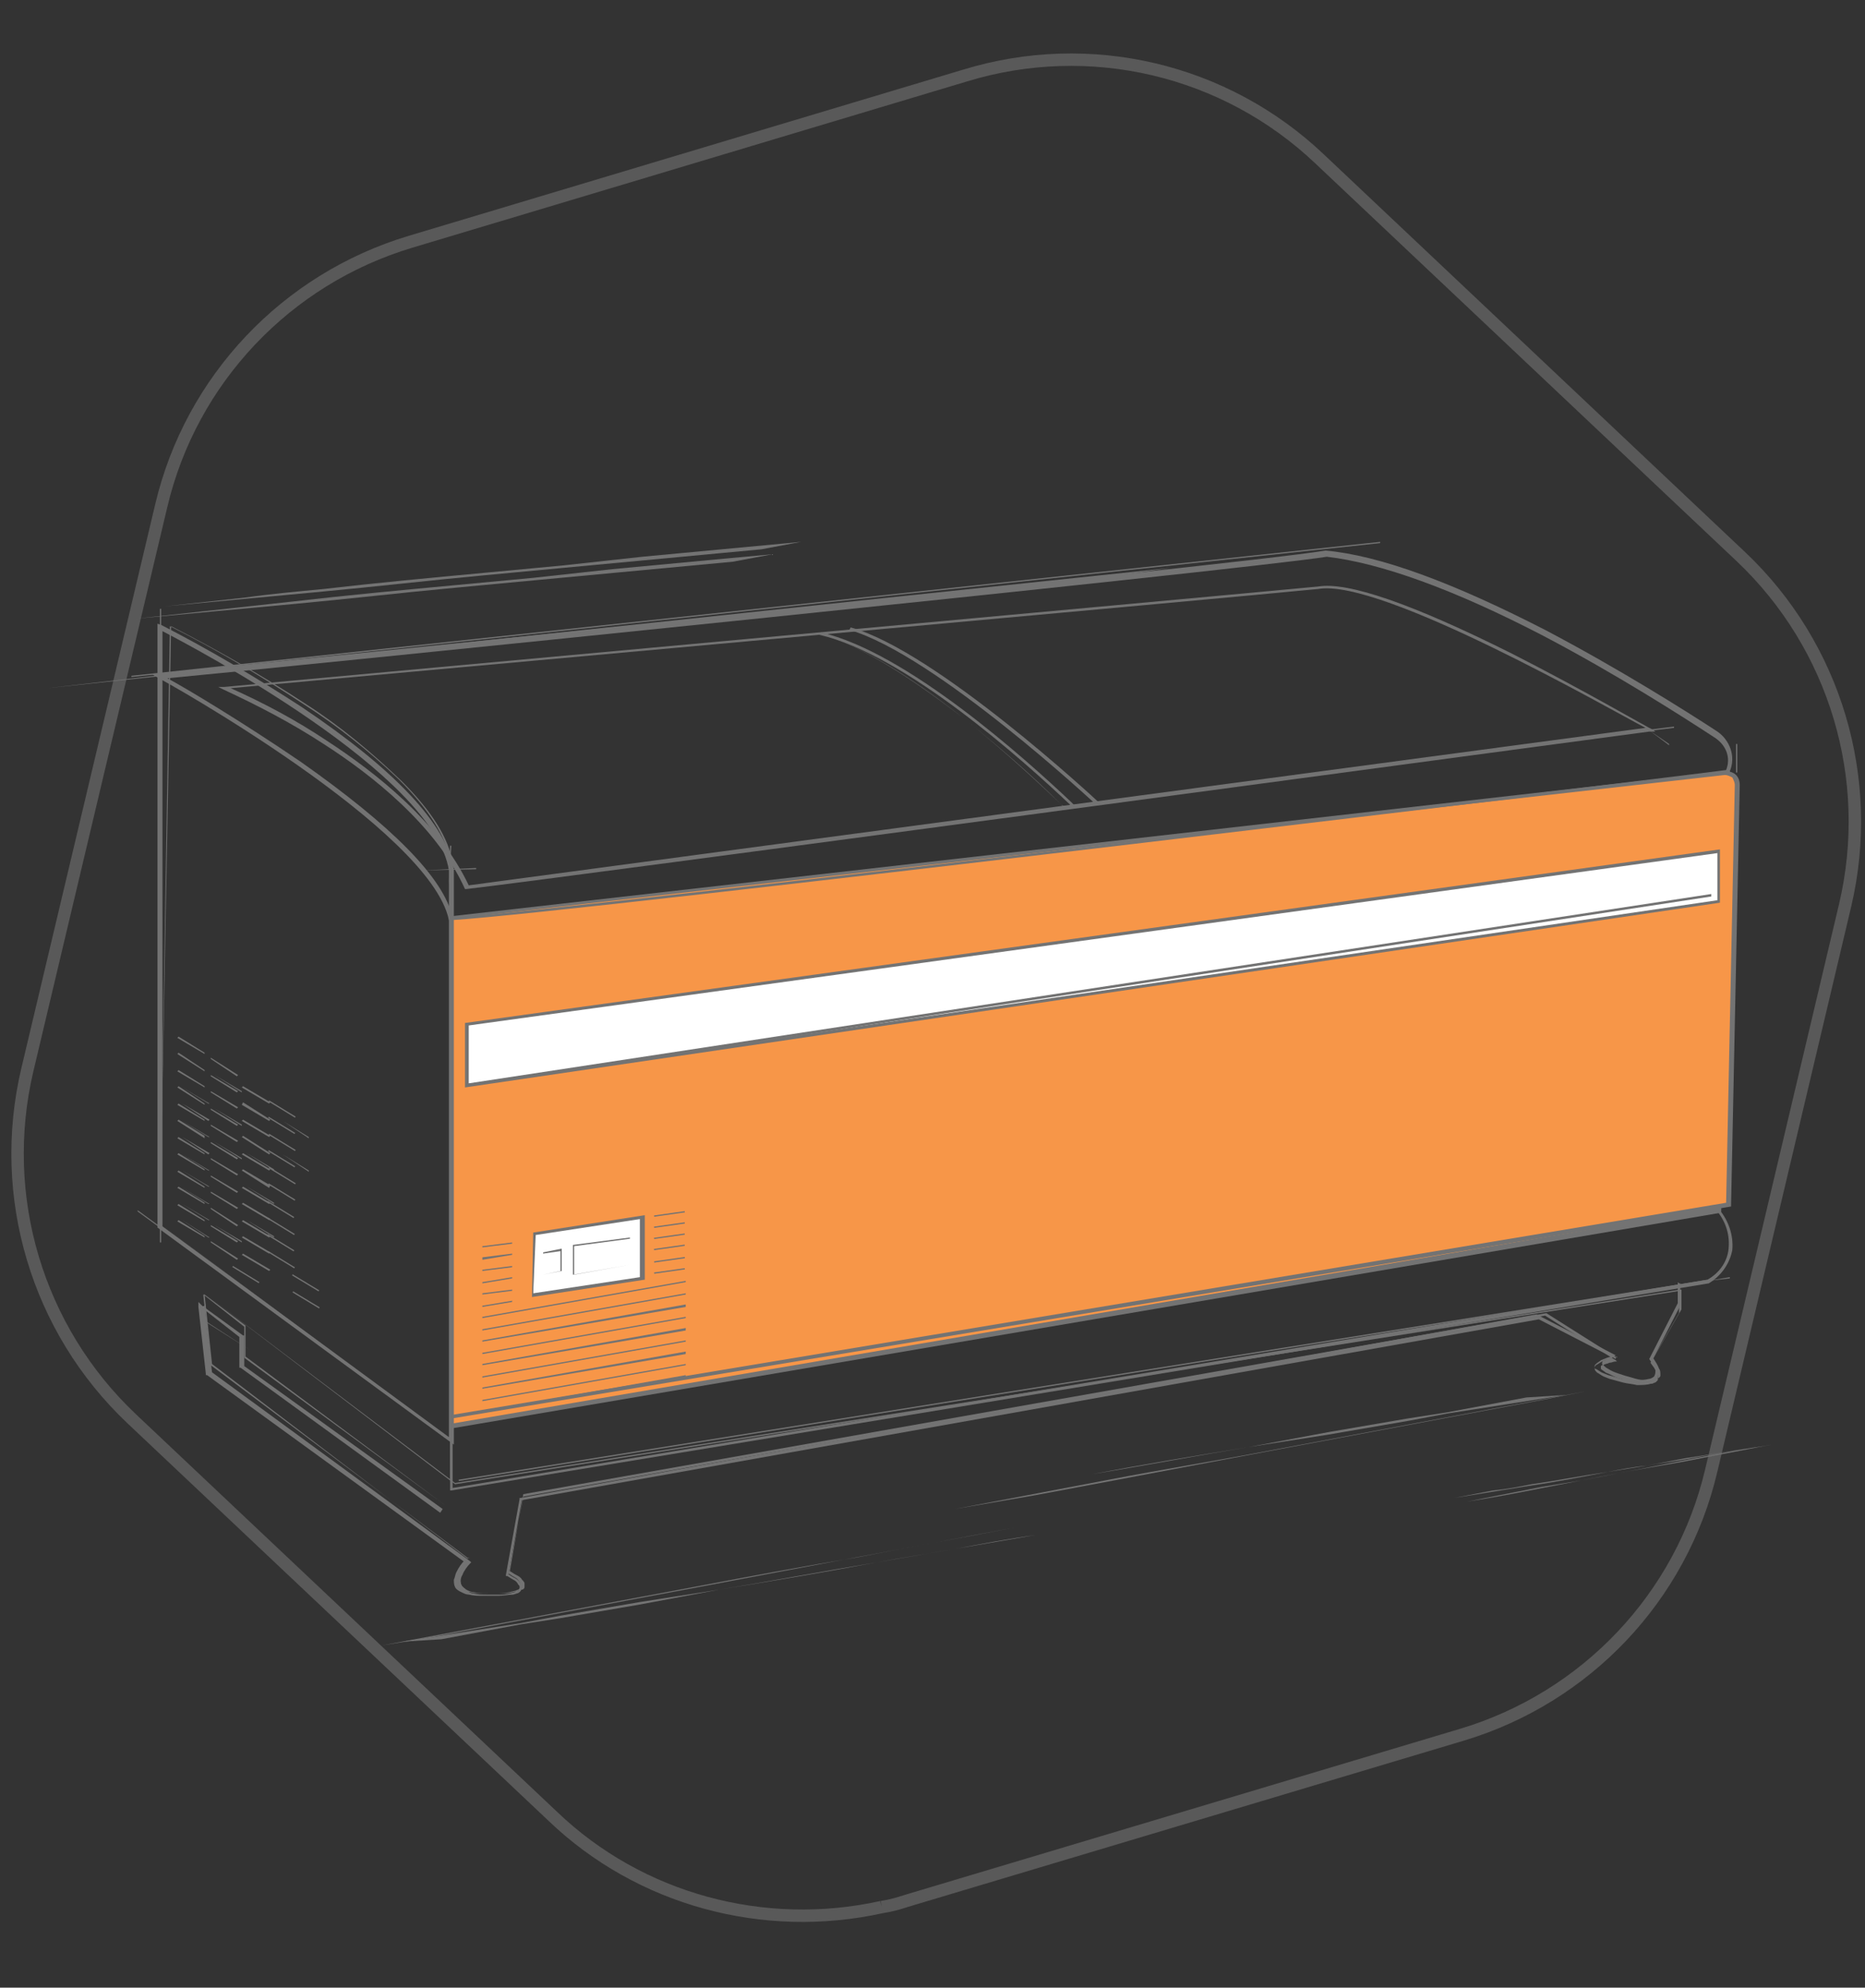 <svg xmlns="http://www.w3.org/2000/svg" xmlns:xlink="http://www.w3.org/1999/xlink" id="Layer_1" x="0px" y="0px" viewBox="0 0 150.4 160.3" style="enable-background:new 0 0 150.4 160.3;" xml:space="preserve"><rect x="0" y="0" width="150.4" height="160.3" fill="#333333" stroke="none"/><style type="text/css">	.st1{fill:#414142;}	.st3{fill:#FFFFFF;}	 .fill {    fill: #f79648;}	.strokeLine{	    fill: #737373;	}	 .stroke {    stroke: #737373;    opacity:0.6;    fill: none;    stroke-miterlimit: 10;    transition: all 0.3s;}</style><path class="stroke" d="M71.1,153.8c0.7-0.1,1.4-0.3,2-0.5l44.8-13.4c10-3,17.7-11.1,20.1-21.3L148.8,73c2.4-10.2-0.8-20.9-8.4-28.1  l-34-32.1C98.8,5.6,87.9,3,77.8,6.1L33.1,19.5c-10,3-17.7,11.1-20.1,21.3L2.2,86.3c-2.4,10.2,0.8,20.9,8.4,28.1l34,32.1  C51.6,153.2,61.6,155.9,71.1,153.8"></path><path class="strokeLine" d="M94.4,45.8l-5.7,0.6L83,47l-5.7,0.6l-5.7,0.6l-11.3,1.2L54.7,50l-5.7,0.6l-11.3,1.2L26.4,53  c-3.8,0.4-7.6,0.8-11.3,1.2L3.8,55.5l0,0l11.3-1.2c3.8-0.4,7.6-0.8,11.3-1.2L37.7,52l11.3-1.2l5.7-0.6c1.9-0.2,3.8-0.4,5.7-0.6  l11.3-1.2l5.7-0.6l5.7-0.6l5.7-0.6L94.4,45.8L94.4,45.8z"></path><path class="strokeLine" d="M30.8,132.7l3.2-0.6l3.2-0.6l3.2-0.6l3.2-0.6l6.4-1.2c1.1-0.2,2.1-0.4,3.2-0.6l3.2-0.6  c4.2-0.8,8.5-1.6,12.7-2.3l6.3-1.2c2.1-0.4,4.2-0.8,6.4-1.2l0,0c-2.1,0.4-4.2,0.8-6.4,1.2c-2.1,0.4-4.2,0.8-6.4,1.2  c-4.2,0.8-8.5,1.6-12.7,2.4l-3.2,0.6l-3.2,0.6l-6.4,1.2c-1.1,0.2-2.1,0.4-3.2,0.6l-3.2,0.6l-3.2,0.6L30.8,132.7L30.8,132.7z"></path><path class="strokeLine" d="M32.4,132.4l3.2-0.5l3.2-0.5l3.2-0.5l3.2-0.6l6.4-1.1l3.2-0.5l3.2-0.5c4.3-0.7,8.5-1.4,12.7-2.2  c2.1-0.4,4.2-0.7,6.4-1.1c2.1-0.4,4.2-0.8,6.4-1.1l0,0l-6.4,1.1l-6.4,1.1c-4.2,0.7-8.5,1.5-12.7,2.2l-3.2,0.6l-3.2,0.6l-6.4,1.1  l-3.2,0.5l-3.2,0.6l-3.2,0.6L32.4,132.4L32.4,132.4z"></path><path class="strokeLine" d="M127.9,112.2l-3.2,0.6l-3.2,0.6l-3.2,0.6l-3.2,0.6l-6.4,1.2l-3.2,0.6l-3.2,0.6c-4.2,0.8-8.5,1.5-12.7,2.3  l-6.3,1.2l-6.3,1.2l0,0l6.4-1.1l6.4-1.2l12.7-2.4l3.2-0.6l3.2-0.6l6.4-1.2l3.2-0.6l3.2-0.6l3.2-0.6L127.9,112.2L127.9,112.2z"></path><path class="strokeLine" d="M126.3,112.5l-3.2,0.5l-3.2,0.5l-3.2,0.5c-1.1,0.2-2.1,0.4-3.2,0.6l-6.4,1.1l-3.2,0.5l-3.2,0.5  c-4.3,0.7-8.5,1.4-12.7,2.2l-6.4,1.1l-6.4,1.1l0,0l6.4-1.1l6.4-1.1c4.3-0.7,8.5-1.5,12.7-2.2l3.2-0.6l3.2-0.6l6.4-1.1l3.2-0.5  l3.2-0.6l3.2-0.6L126.3,112.5L126.3,112.5z"></path><path class="strokeLine" d="M62.3,44.7L59,45l-3.2,0.3l-3.2,0.3l-3.2,0.3l-6.4,0.7l-3.2,0.3l-3.2,0.3c-4.3,0.4-8.6,0.8-12.9,1.3l-6.4,0.7  l-6.4,0.7l0,0c2.1-0.2,4.3-0.4,6.4-0.6l6.5-0.6c4.3-0.4,8.6-0.9,12.9-1.3l3.2-0.3l3.2-0.3l6.4-0.6l3.2-0.3l3.2-0.3l3.2-0.3  L62.3,44.7z"></path><path class="strokeLine" d="M64.6,43.7L61.4,44l-3.2,0.3l-3.2,0.3c-1.1,0.1-2.1,0.2-3.2,0.3l-6.4,0.7l-3.2,0.3l-3.2,0.3  c-4.3,0.4-8.6,0.8-12.9,1.3c-2.1,0.2-4.3,0.4-6.4,0.7l-6.4,0.7l0,0c2.1-0.2,4.3-0.4,6.4-0.6l6.4-0.6c4.3-0.4,8.6-0.9,12.9-1.3  l3.2-0.3l3.2-0.3l6.4-0.6l3.2-0.3l3.2-0.3l3.2-0.3L64.6,43.7L64.6,43.7z"></path><path class="strokeLine" d="M142.9,116.5c-1,0.2-2,0.3-3.1,0.5c-1,0.2-2,0.4-3.1,0.6c-2,0.4-4.1,0.8-6.1,1.2c-1,0.2-2,0.4-3.1,0.6l-3.1,0.5  c-2,0.4-4.1,0.8-6.1,1.2l0,0c2-0.3,4.1-0.7,6.1-1.1l3.1-0.6c1-0.2,2-0.4,3.1-0.6c2-0.4,4.1-0.7,6.1-1.1c1-0.2,2-0.4,3.1-0.6  L142.9,116.5L142.9,116.5z"></path><path class="strokeLine" d="M142.1,116.6c-2.1,0.3-4.1,0.7-6.2,1l-3.1,0.6l-3.1,0.5c-2.1,0.3-4.1,0.7-6.2,1c-1,0.2-2,0.4-3.1,0.5l-3.1,0.6  l0,0l3.1-0.5l3.1-0.5c2.1-0.3,4.1-0.7,6.2-1.1c1-0.2,2-0.4,3.1-0.5c1-0.2,2-0.3,3.1-0.5C138,117.3,140,116.9,142.1,116.6  L142.1,116.6z"></path><polygon class="fill" points="138.6,97.6 139.3,62.3 36.4,74.2 36.4,115 "></polygon><path class="strokeLine" d="M36.3,74.1l103.1-11.9h0.1l-0.7,35.6L36.4,115.2h-0.1V74.1z M139.2,62.4L36.5,74.3v40.5l102-17.4L139.2,62.4z"></path><path class="fill" d="M139.3,97.1l0.7-33.9c0-0.5-0.4-0.9-0.9-0.9c0,0-0.1,0-0.1,0L36.4,74v40.3L139.3,97.1z"></path><path class="strokeLine" d="M36.3,73.9l102.9-11.7c0.3,0,0.6,0.1,0.8,0.3c0.2,0.2,0.3,0.5,0.3,0.8l-0.7,33.9v0.1L36.4,114.4h-0.1V73.9z   M139.9,63.3c0-0.2-0.1-0.4-0.2-0.6c-0.2-0.1-0.4-0.2-0.6-0.2L36.5,74.1v40l102.7-17.1L139.9,63.3z"></path><polygon class="st3" points="138.6,68.7 37.7,82.6 37.7,87.6 138.6,72.7 "></polygon><path class="strokeLine" d="M37.5,82.5l101.2-14v4.3L37.5,87.7V82.5z M138.5,68.8L37.8,82.7v4.7l100.7-14.8L138.5,68.8z"></path><polygon class="st3" points="51.8,98.1 43.1,99.5 43,104.4 51.8,103.1 "></polygon><path class="strokeLine" d="M43,99.4l9-1.4v5.2l-9.1,1.4L43,99.4z M51.7,98.3l-8.5,1.3l-0.2,4.7l8.6-1.3V98.3z"></path><path class="strokeLine" d="M36.2,74.2c-1.5-7.3-23.1-19.4-23.4-19.5l-0.5-0.3l0.6-0.1c0.9-0.1,86.9-8.7,94-9.9l0,0  c4.4,0.4,10.3,2.6,17.7,6.4c5.9,3.1,11.3,6.5,13.9,8.2c1,0.7,1.5,2,1,3.2v0.1h0c-0.9,0.1-93,11.3-103,11.9L36.2,74.2L36.2,74.2z   M138.3,59.5l0.1-0.1L138.3,59.5c-2.6-1.7-7.9-5.1-13.8-8.2c-7.3-3.8-13.2-5.9-17.5-6.4C100,46,21.1,54,13.5,54.7  c1.5,0.8,6,3.5,10.7,6.7c7.4,5.2,11.6,9.4,12.3,12.6c10.5-0.7,99.1-11.4,102.7-11.9C139.6,61.1,139.2,60.1,138.3,59.5"></path><path class="strokeLine" d="M12.7,99V50.3l0.3,0.1c3.9,2,7.6,4.2,11.3,6.6c7.6,5.1,11.7,9.5,12.3,13.1v46.4L12.7,99z M13.1,50.9v48l23.1,17  V70.2C35,62.4,15.6,52.2,13.1,50.9"></path><path class="strokeLine" d="M12.9,98.7L12.9,98.7l0.9-48.2v0l0,0c3.7,1.9,7.4,4,10.9,6.3c2.8,1.8,5.3,3.9,7.7,6.2c2.4,2.4,3.8,4.6,4.1,6.6  v46.7L12.9,98.7z M12.9,98.7l23.4,17.4V69.5c-0.3-2-1.7-4.2-4.1-6.6c-2.4-2.3-4.9-4.3-7.7-6.1c-3.5-2.3-7-4.4-10.8-6.3L12.9,98.7z"></path><path class="strokeLine" d="M36.3,114.9l102.4-17.4v0.1c0.7,0.9,1.1,2,1,3.2c-0.2,1.1-0.9,2.1-1.9,2.7l0,0L36.4,120.2h-0.1L36.3,114.9z   M139.4,100.7c0.1-1.1-0.2-2.1-0.9-3l-102,17.4v4.9l101.2-16.8C138.6,102.7,139.3,101.8,139.4,100.7"></path><path class="strokeLine" d="M35.7,121.7l-16.1-11.6l0.1,0.1v-2.5l-0.1,0l-3.3-2.4L16,105v0.4l0.6,5.4v0.1h0.1l20.8,15.1v-0.2  c-0.3,0.3-0.5,0.6-0.7,1c-0.1,0.2-0.1,0.4-0.2,0.6c0,0.2,0,0.4,0.1,0.6c0.1,0.2,0.3,0.3,0.5,0.4c0.2,0.1,0.4,0.2,0.6,0.2  c0.4,0.1,0.8,0.1,1.2,0.1c0.4,0,0.8,0,1.2,0c0.4,0,0.8-0.1,1.2-0.1l0.3-0.1c0.1,0,0.2-0.1,0.3-0.2c0-0.1,0.1-0.1,0.1-0.2  c0-0.1,0-0.1,0-0.2c0-0.1-0.1-0.2-0.2-0.3c-0.1-0.2-0.3-0.3-0.5-0.4c-0.2-0.1-0.3-0.2-0.5-0.3l0.1,0.1l1.1-6.1l-0.1,0.1l82.1-14.6h0  l6.2,3.2v-0.2c-0.4,0.1-0.7,0.2-1.1,0.4c-0.2,0.1-0.3,0.2-0.5,0.3c-0.1,0.1-0.1,0.2-0.1,0.3c0,0.1,0.1,0.2,0.2,0.3  c0.2,0.1,0.3,0.2,0.5,0.3l0.5,0.2c0.4,0.1,0.7,0.2,1.1,0.3c0.4,0.1,0.7,0.1,1.1,0.2c0.4,0,0.8,0,1.1-0.1c0.2,0,0.4-0.1,0.5-0.3  c0.1-0.1,0.1-0.2,0.1-0.3c0-0.1,0-0.2,0-0.3c-0.1-0.2-0.1-0.4-0.2-0.5c-0.1-0.2-0.2-0.3-0.3-0.5v0.1l2.3-4.5l0,0v-1.8h-0.1  l-99.1,16.5l0,0l-20.1-14.8l20.1,14.8l0,0l99.1-16.5l-0.1-0.1v1.7l-2.3,4.5l0,0l0,0c0.2,0.3,0.4,0.6,0.5,0.9c0,0.2,0,0.3-0.1,0.5  c-0.1,0.1-0.3,0.2-0.4,0.2c-0.4,0.1-0.7,0.1-1.1,0.1c-0.4,0-0.7-0.1-1.1-0.1c-0.4-0.1-0.7-0.2-1.1-0.3l-0.5-0.2  c-0.2-0.1-0.3-0.2-0.5-0.3c-0.1,0-0.1-0.1-0.1-0.2c0-0.1,0-0.1,0.1-0.2c0.1-0.1,0.3-0.2,0.4-0.3c0.3-0.1,0.6-0.3,1-0.3l0.2-0.1  l-0.2-0.1l-6.2-3.2l0,0l0,0L42,120.8h-0.1v0.1l-1.1,6.1v0.1l0.1,0c0.2,0.1,0.3,0.2,0.5,0.3c0.2,0.1,0.3,0.2,0.4,0.4  c0.1,0.1,0.1,0.1,0.1,0.2c0,0.1,0,0.1,0,0.2c0,0.1-0.1,0.1-0.2,0.1c-0.1,0-0.2,0.1-0.2,0.1c-0.4,0.1-0.7,0.2-1.1,0.2  c-0.4,0-0.8,0-1.1,0c-0.4,0-0.8,0-1.1-0.1c-0.2,0-0.4-0.1-0.5-0.2c-0.2-0.1-0.3-0.2-0.4-0.3c-0.2-0.3-0.2-0.7,0-1  c0.1-0.3,0.4-0.7,0.6-0.9l0.1-0.1l-0.1-0.1L17,110.6l0.1,0.1l-0.6-5.4l-0.3,0.1l3.2,2.5l-0.1-0.1v2.5h0.1L35.5,122L35.7,121.7z"></path><path class="strokeLine" d="M35.9,121.4l-16.1-12l0,0v-2.5l0,0l-3.3-2.5h-0.1v0.1l0.6,5.6l0,0l0,0l20.8,15.6v-0.1c-0.3,0.3-0.5,0.6-0.6,1  c-0.1,0.2-0.1,0.4-0.1,0.6c0,0.2,0,0.4,0.1,0.6c0.1,0.2,0.3,0.3,0.4,0.4c0.2,0.1,0.4,0.2,0.6,0.2c0.4,0.1,0.8,0.1,1.2,0.1  c0.4,0,0.8,0,1.2,0c0.4,0,0.8-0.1,1.2-0.2c0.1,0,0.2-0.1,0.3-0.1c0.1,0,0.2-0.1,0.2-0.2c0-0.1,0-0.2,0-0.3c0-0.1-0.1-0.2-0.2-0.3  c-0.1-0.2-0.3-0.3-0.5-0.4c-0.2-0.1-0.3-0.2-0.5-0.3v0.1l1.1-6.3l0,0l41.2-7.3l41.3-7.3l0,0l5.7,3.6v-0.1l-0.5,0.1  c-0.2,0-0.3,0.1-0.5,0.2c-0.1,0-0.2,0.1-0.2,0.2c0,0,0,0.1,0,0.1c0,0,0,0.1,0.1,0.1c0.1,0.1,0.2,0.2,0.4,0.3  c0.3,0.2,0.6,0.3,0.9,0.4c0.3,0.1,0.6,0.2,1,0.3c0.3,0.1,0.7,0.2,1,0.2c0.2,0,0.3,0,0.5,0c0.2,0,0.3,0,0.5-0.1  c0.1,0,0.2-0.1,0.2-0.1c0.1-0.1,0.1-0.1,0.1-0.2c0-0.2,0-0.4-0.1-0.5c-0.1-0.3-0.3-0.6-0.5-0.9v0.1l2.3-4l0,0V104h-0.1l-49.4,7.8  l-49.4,7.8l0,0l-20.1-15.2l0,0l20.1,15.3l0,0l49.4-7.8l49.4-7.8l-0.1,0v1.8l-2.3,4l0,0l0,0c0.2,0.3,0.4,0.5,0.5,0.8  c0.1,0.1,0.1,0.3,0.1,0.5c0,0.1,0,0.1-0.1,0.2c-0.1,0.1-0.1,0.1-0.2,0.1c-0.2,0.1-0.3,0.1-0.5,0.1c-0.2,0-0.3,0-0.5,0  c-0.3-0.1-0.7-0.1-1-0.2c-0.3-0.1-0.6-0.2-1-0.3c-0.3-0.1-0.6-0.3-0.9-0.4c-0.1-0.1-0.3-0.2-0.4-0.3c0-0.1,0-0.1,0-0.2  c0-0.1,0.1-0.1,0.2-0.1c0.1-0.1,0.3-0.1,0.5-0.2c0.2,0,0.3-0.1,0.5-0.1h0.1l-0.1-0.1l-5.7-3.6l0,0l-41.2,7.3l-41.2,7.3l0,0l0,0  l-1.2,6.2l0,0l0,0c0.2,0.1,0.3,0.2,0.5,0.3c0.2,0.1,0.3,0.2,0.4,0.4c0.1,0.1,0.1,0.2,0.1,0.2c0,0.1,0,0.2,0,0.2  c-0.1,0.1-0.1,0.1-0.2,0.2c-0.1,0-0.2,0.1-0.3,0.1c-0.4,0.1-0.8,0.2-1.2,0.2c-0.4,0-0.8,0-1.2,0c-0.4,0-0.8,0-1.2-0.1  c-0.2,0-0.4-0.1-0.5-0.2c-0.2-0.1-0.3-0.2-0.4-0.4c-0.1-0.2-0.1-0.3-0.1-0.5c0-0.2,0.1-0.4,0.2-0.6c0.2-0.4,0.4-0.7,0.6-1l0,0l0,0  L17.1,110l0,0l-0.6-5.6h-0.1l3.3,2.6v2.5l0,0L35.9,121.4L35.9,121.4z"></path><polygon class="strokeLine" points="16.5,85 16.5,84.9 14.4,83.6 14.3,83.7 "></polygon><polygon class="strokeLine" points="16.5,86.4 16.5,86.3 14.4,84.9 14.3,85 "></polygon><polygon class="strokeLine" points="16.5,87.7 16.5,87.6 14.4,86.3 14.3,86.4 "></polygon><polygon class="strokeLine" points="16.5,89.1 16.5,89 14.4,87.6 14.3,87.7 "></polygon><polygon class="strokeLine" points="16.5,90.4 16.5,90.3 14.4,89 14.3,89.1 "></polygon><polygon class="strokeLine" points="16.5,91.8 16.5,91.6 14.4,90.3 14.3,90.4 "></polygon><polygon class="strokeLine" points="16.5,93.1 16.5,93 14.4,91.7 14.3,91.8 "></polygon><polygon class="strokeLine" points="16.5,94.4 16.5,94.3 14.4,93 14.3,93.1 "></polygon><polygon class="strokeLine" points="16.5,95.8 16.5,95.7 14.4,94.4 14.3,94.5 "></polygon><polygon class="strokeLine" points="16.5,97.1 16.5,97 14.4,95.7 14.3,95.8 "></polygon><polygon class="strokeLine" points="16.5,98.5 16.5,98.4 14.4,97.1 14.3,97.2 "></polygon><polygon class="strokeLine" points="16.5,99.8 16.5,99.7 14.4,98.4 14.3,98.5 "></polygon><polygon class="strokeLine" points="19.1,86.8 19.2,86.7 17,85.3 17,85.4 "></polygon><polygon class="strokeLine" points="19.1,88.1 19.2,88 17,86.7 17,86.8 "></polygon><polygon class="strokeLine" points="19.1,89.4 19.2,89.3 17,88 17,88.1 "></polygon><polygon class="strokeLine" points="19.1,90.8 19.2,90.7 17,89.4 17,89.5 "></polygon><polygon class="strokeLine" points="19.1,92.1 19.2,92 17,90.7 17,90.8 "></polygon><polygon class="strokeLine" points="19.1,93.5 19.2,93.4 17,92.1 17,92.2 "></polygon><polygon class="strokeLine" points="19.1,94.8 19.2,94.7 17,93.4 17,93.5 "></polygon><polygon class="strokeLine" points="19.1,96.2 19.2,96.1 17,94.8 17,94.9 "></polygon><polygon class="strokeLine" points="19.1,97.5 19.2,97.4 17,96.1 17,96.2 "></polygon><polygon class="strokeLine" points="19.1,98.9 19.2,98.8 17,97.4 17,97.5 "></polygon><polygon class="strokeLine" points="19.1,100.2 19.2,100.1 17,98.8 17,98.9 "></polygon><polygon class="strokeLine" points="19.1,101.6 19.2,101.5 17,100.1 17,100.2 "></polygon><polygon class="strokeLine" points="21.7,89 21.8,88.9 19.6,87.6 19.5,87.7 "></polygon><polygon class="strokeLine" points="21.7,90.4 21.8,90.3 19.6,88.9 19.5,89.1 "></polygon><polygon class="strokeLine" points="21.7,91.7 21.8,91.6 19.6,90.3 19.5,90.4 "></polygon><polygon class="strokeLine" points="21.7,93.1 21.8,93 19.6,91.6 19.5,91.7 "></polygon><polygon class="strokeLine" points="21.7,94.4 21.8,94.3 19.6,93 19.5,93.1 "></polygon><polygon class="strokeLine" points="21.7,95.8 21.8,95.6 19.6,94.3 19.5,94.4 "></polygon><polygon class="strokeLine" points="21.7,97.1 21.8,97 19.6,95.7 19.5,95.8 "></polygon><polygon class="strokeLine" points="21.7,98.4 21.8,98.3 19.6,97 19.5,97.1 "></polygon><polygon class="strokeLine" points="21.7,99.8 21.8,99.7 19.6,98.4 19.5,98.5 "></polygon><polygon class="strokeLine" points="21.7,101.1 21.8,101 19.6,99.7 19.5,99.8 "></polygon><polygon class="strokeLine" points="21.7,102.5 21.8,102.4 19.6,101.1 19.5,101.2 "></polygon><rect x="19.8" y="101.5" transform="matrix(0.522 -0.853 0.853 0.522 -78.18 66.087)" class="strokeLine" width="0.1" height="2.5"></rect><rect x="22.7" y="88.2" transform="matrix(0.522 -0.853 0.853 0.522 -65.427 62.155)" class="strokeLine" width="0.1" height="2.5"></rect><rect x="22.7" y="89.5" transform="matrix(0.522 -0.853 0.853 0.522 -66.574 62.793)" class="strokeLine" width="0.1" height="2.5"></rect><rect x="22.7" y="90.9" transform="matrix(0.522 -0.853 0.853 0.522 -67.73 63.436)" class="strokeLine" width="0.1" height="2.5"></rect><rect x="22.7" y="92.2" transform="matrix(0.522 -0.853 0.853 0.522 -68.876 64.075)" class="strokeLine" width="0.1" height="2.5"></rect><rect x="22.7" y="93.6" transform="matrix(0.522 -0.853 0.853 0.522 -70.023 64.713)" class="strokeLine" width="0.1" height="2.5"></rect><rect x="22.7" y="94.9" transform="matrix(0.522 -0.853 0.853 0.522 -71.17 65.351)" class="strokeLine" width="0.1" height="2.5"></rect><rect x="22.6" y="96.2" transform="matrix(0.522 -0.853 0.853 0.522 -72.317 65.99)" class="strokeLine" width="0.1" height="2.5"></rect><rect x="22.6" y="97.6" transform="matrix(0.522 -0.853 0.853 0.522 -73.464 66.628)" class="strokeLine" width="0.1" height="2.5"></rect><rect x="22.6" y="98.9" transform="matrix(0.522 -0.853 0.853 0.522 -74.611 67.267)" class="strokeLine" width="0.1" height="2.5"></rect><polygon class="strokeLine" points="16.9,89 14.7,87.7 16.8,89 "></polygon><polygon class="strokeLine" points="16.9,90.3 14.7,89 16.8,90.4 "></polygon><polygon class="strokeLine" points="16.9,91.7 14.7,90.4 16.8,91.7 "></polygon><polygon class="strokeLine" points="16.9,93 14.7,91.7 16.8,93.1 "></polygon><polygon class="strokeLine" points="16.9,94.4 14.7,93.1 16.8,94.4 "></polygon><polygon class="strokeLine" points="16.9,95.7 14.7,94.4 16.8,95.7 "></polygon><polygon class="strokeLine" points="16.9,97.1 14.7,95.8 16.8,97.1 "></polygon><polygon class="strokeLine" points="16.9,98.4 14.7,97.1 16.8,98.4 "></polygon><polygon class="strokeLine" points="16.9,99.8 14.7,98.4 16.8,99.8 "></polygon><polygon class="strokeLine" points="19.5,88 17.3,86.7 19.5,88.1 "></polygon><polygon class="strokeLine" points="19.5,89.4 17.3,88.1 19.5,89.4 "></polygon><polygon class="strokeLine" points="19.5,90.7 17.3,89.4 19.5,90.8 "></polygon><polygon class="strokeLine" points="19.5,92.1 17.3,90.8 19.5,92.1 "></polygon><polygon class="strokeLine" points="19.5,93.4 17.3,92.1 19.5,93.5 "></polygon><polygon class="strokeLine" points="19.5,94.8 17.3,93.5 19.5,94.8 "></polygon><polygon class="strokeLine" points="19.5,96.1 17.3,94.8 19.5,96.1 "></polygon><polygon class="strokeLine" points="19.5,97.5 17.3,96.2 19.5,97.5 "></polygon><polygon class="strokeLine" points="19.5,98.8 17.3,97.5 19.5,98.8 "></polygon><polygon class="strokeLine" points="19.5,100.1 17.3,98.8 19.5,100.2 "></polygon><polygon class="strokeLine" points="22.1,89 19.9,87.6 22.1,89 "></polygon><polygon class="strokeLine" points="22.1,90.3 19.9,89 22.1,90.3 "></polygon><polygon class="strokeLine" points="22.1,91.7 19.9,90.3 22.1,91.7 "></polygon><polygon class="strokeLine" points="22.1,93 19.9,91.7 22.1,93 "></polygon><polygon class="strokeLine" points="22.1,94.3 19.9,93 22.1,94.4 "></polygon><polygon class="strokeLine" points="22.1,95.7 19.9,94.4 22.1,95.7 "></polygon><polygon class="strokeLine" points="22.1,97 19.9,95.7 22.1,97.1 "></polygon><polygon class="strokeLine" points="22.1,98.4 19.9,97.1 22.1,98.4 "></polygon><polygon class="strokeLine" points="22.1,99.7 19.9,98.4 22.1,99.8 "></polygon><polygon class="strokeLine" points="22.1,101.1 19.9,99.8 22.1,101.1 "></polygon><polygon class="strokeLine" points="24.9,90.4 22.8,89.1 24.9,90.4 "></polygon><polygon class="strokeLine" points="24.9,91.7 22.8,90.4 24.9,91.8 "></polygon><polygon class="strokeLine" points="24.9,93.1 22.8,91.8 24.9,93.1 "></polygon><polygon class="strokeLine" points="24.9,94.4 22.8,93.1 24.9,94.5 "></polygon><polygon class="strokeLine" points="24.9,95.8 22.8,94.5 24.9,95.8 "></polygon><polygon class="strokeLine" points="24.9,97.1 22.8,95.8 24.9,97.1 "></polygon><polygon class="strokeLine" points="24.9,98.5 22.8,97.2 24.9,98.5 "></polygon><polygon class="strokeLine" points="24.9,99.8 22.8,98.5 24.9,99.8 "></polygon><polygon class="strokeLine" points="24.9,101.2 22.8,99.8 24.9,101.2 "></polygon><rect x="22.6" y="100.3" transform="matrix(0.522 -0.853 0.853 0.522 -75.758 67.905)" class="strokeLine" width="0.1" height="2.5"></rect><rect x="24.6" y="102.2" transform="matrix(0.517 -0.856 0.856 0.517 -76.651 71.074)" class="strokeLine" width="0.1" height="2.5"></rect><rect x="24.6" y="103.6" transform="matrix(0.517 -0.856 0.856 0.517 -77.808 71.726)" class="strokeLine" width="0.1" height="2.5"></rect><path class="strokeLine" d="M46.2,100.4l4.6-0.6l0,0v2.2l-4.6,0.8L46.2,100.4z M50.8,99.9l-4.5,0.6v2.3l4.5-0.8V99.9z"></path><path class="strokeLine" d="M50.9,100.1v2l0,0l-4.6,0.8l0,0v-2.2l0,0L50.9,100.1L50.9,100.1z M50.9,100.1l-4.6,0.6l0,0v2.2l0,0l4.6-0.8l0,0  L50.9,100.1L50.9,100.1z"></path><path class="strokeLine" d="M43.8,101l1.5-0.3v1.8l-1.5,0.3V101z M45.2,100.9l-1.4,0.2v1.7l1.4-0.3L45.2,100.9z"></path><rect x="52.7" y="97.9" transform="matrix(0.99 -0.14 0.14 0.99 -13.138 8.482)" class="strokeLine" width="2.5" height="0.1"></rect><polygon class="strokeLine" points="38.9,100.6 41.3,100.3 41.3,100.2 38.9,100.5 "></polygon><polygon class="strokeLine" points="38.9,101.6 41.3,101.2 41.3,101.1 38.9,101.4 "></polygon><polygon class="strokeLine" points="38.9,102.5 41.3,102.2 41.3,102.1 38.9,102.4 "></polygon><polygon class="strokeLine" points="38.9,103.5 41.3,103.1 41.3,103 38.9,103.4 "></polygon><polygon class="strokeLine" points="38.9,104.4 41.3,104.1 41.3,104 38.9,104.3 "></polygon><polygon class="strokeLine" points="38.9,105.4 41.3,105 41.3,104.9 38.9,105.3 "></polygon><polygon class="strokeLine" points="38.9,106.3 55.3,103.4 55.3,103.3 38.9,106.2 "></polygon><polygon class="strokeLine" points="38.9,107.3 55.3,104.4 55.3,104.3 38.9,107.2 "></polygon><polygon class="strokeLine" points="38.9,108.2 55.3,105.4 55.3,105.2 38.9,108.1 "></polygon><polygon class="strokeLine" points="38.9,109.2 55.3,106.3 55.3,106.2 38.9,109.1 "></polygon><polygon class="strokeLine" points="38.9,110.1 55.3,107.3 55.3,107.1 38.9,110 "></polygon><polygon class="strokeLine" points="38.9,111.1 55.3,108.2 55.3,108.1 38.9,111 "></polygon><polygon class="strokeLine" points="38.9,112 55.3,109.2 55.3,109 38.9,111.9 "></polygon><polygon class="strokeLine" points="38.9,113 55.3,110.1 55.3,110 38.9,112.9 "></polygon><polygon class="strokeLine" points="38.9,113.9 55.3,111.1 55.3,110.9 38.9,113.8 "></polygon><rect x="52.7" y="98.8" transform="matrix(0.99 -0.14 0.14 0.99 -13.267 8.491)" class="strokeLine" width="2.5" height="0.1"></rect><rect x="52.7" y="99.7" transform="matrix(0.99 -0.14 0.14 0.99 -13.395 8.5)" class="strokeLine" width="2.5" height="0.1"></rect><rect x="52.7" y="100.6" transform="matrix(0.99 -0.14 0.14 0.99 -13.522 8.508)" class="strokeLine" width="2.5" height="0.1"></rect><rect x="52.7" y="101.6" transform="matrix(0.99 -0.14 0.14 0.99 -13.651 8.517)" class="strokeLine" width="2.5" height="0.1"></rect><rect x="52.7" y="102.5" transform="matrix(0.99 -0.14 0.14 0.99 -13.779 8.526)" class="strokeLine" width="2.5" height="0.1"></rect><path class="strokeLine" d="M37.5,71.7c-2.3-5.1-7.5-9.2-11.4-11.7c-2.6-1.7-5.3-3.1-8.1-4.4l-0.4-0.2l0.5,0c0.8-0.1,82-7.5,88.2-8.1  c2.4-0.4,7.6,1.4,15.6,5.4c5.9,3,11.2,6.1,11.3,6.1l0.3,0.2H133c-0.9,0.1-88.3,11.9-95.4,12.7L37.5,71.7L37.5,71.7z M106.3,47.5  c-5.9,0.6-81.1,7.4-87.7,8c2.7,1.2,5.3,2.6,7.7,4.2c4,2.6,9.1,6.6,11.5,11.7c7.5-1,88.9-11.9,94.9-12.7  C130,57.3,111.4,46.6,106.3,47.5"></path><path class="strokeLine" d="M85.6,64.9c-2.7-2.6-5.3-4.9-7.8-6.9c-4.8-3.8-8.9-6.2-12.1-7V51c3.2,0.8,7.2,3.2,12.1,7  C80.3,60,83,62.3,85.6,64.9l0.3,0.2l0,0l0,0l0,0l0,0C85.9,65.2,85.8,65.2,85.6,64.9 M85.9,65.1L85.9,65.1z"></path><path class="strokeLine" d="M86.6,65.2v-0.1l0.1-0.1l-0.3-0.3C82.6,61.1,73.1,52.6,66.2,51l-0.1,0.2c6.9,1.6,16.4,10.1,20.2,13.7  C86.6,65.2,86.6,65.2,86.6,65.2"></path><path class="strokeLine" d="M88.4,64.9l0.2-0.2c-0.1-0.1-13.1-12.2-20-14.1l-0.1,0.2C75.4,52.8,88.3,64.8,88.4,64.9"></path><polygon class="strokeLine" points="37.7,87.6 138,72.3 138,72.1 37.6,87.4 "></polygon><rect x="36.4" y="111.3" transform="matrix(0.987 -0.158 0.158 0.987 -16.532 15.234)" class="strokeLine" width="102" height="0.1"></rect><polygon class="strokeLine" points="36.4,116.2 36.4,116.1 11.1,97.6 11.1,97.7 "></polygon><rect x="12.9" y="49.1" class="strokeLine" width="0.1" height="2.7"></rect><polygon class="strokeLine" points="13,100.2 13,97.6 12.9,97.6 12.9,100.2 "></polygon><polygon class="strokeLine" points="20.2,108.9 20.2,108.9 16.2,106.3 16.1,106.3 "></polygon><rect x="36.3" y="116.2" class="strokeLine" width="0.1" height="3.1"></rect><polygon class="strokeLine" points="34,70.2 38.4,70.1 38.4,70 34,70.2 "></polygon><polygon class="strokeLine" points="36.2,71.3 36.4,68.2 36.3,68.2 36.2,71.3 "></polygon><polygon class="strokeLine" points="134.6,60.1 134.6,60 133,58.9 133,58.9 "></polygon><polygon class="strokeLine" points="132.5,59 135,58.7 135,58.6 132.5,58.9 "></polygon><rect x="140" y="60" class="strokeLine" width="0.1" height="2.3"></rect><polygon class="strokeLine" points="137.7,103.3 139.5,103.1 139.5,103 137.7,103.3 "></polygon><polygon class="strokeLine" points="10.6,54.6 111.3,43.8 111.3,43.7 10.6,54.5 "></polygon></svg>